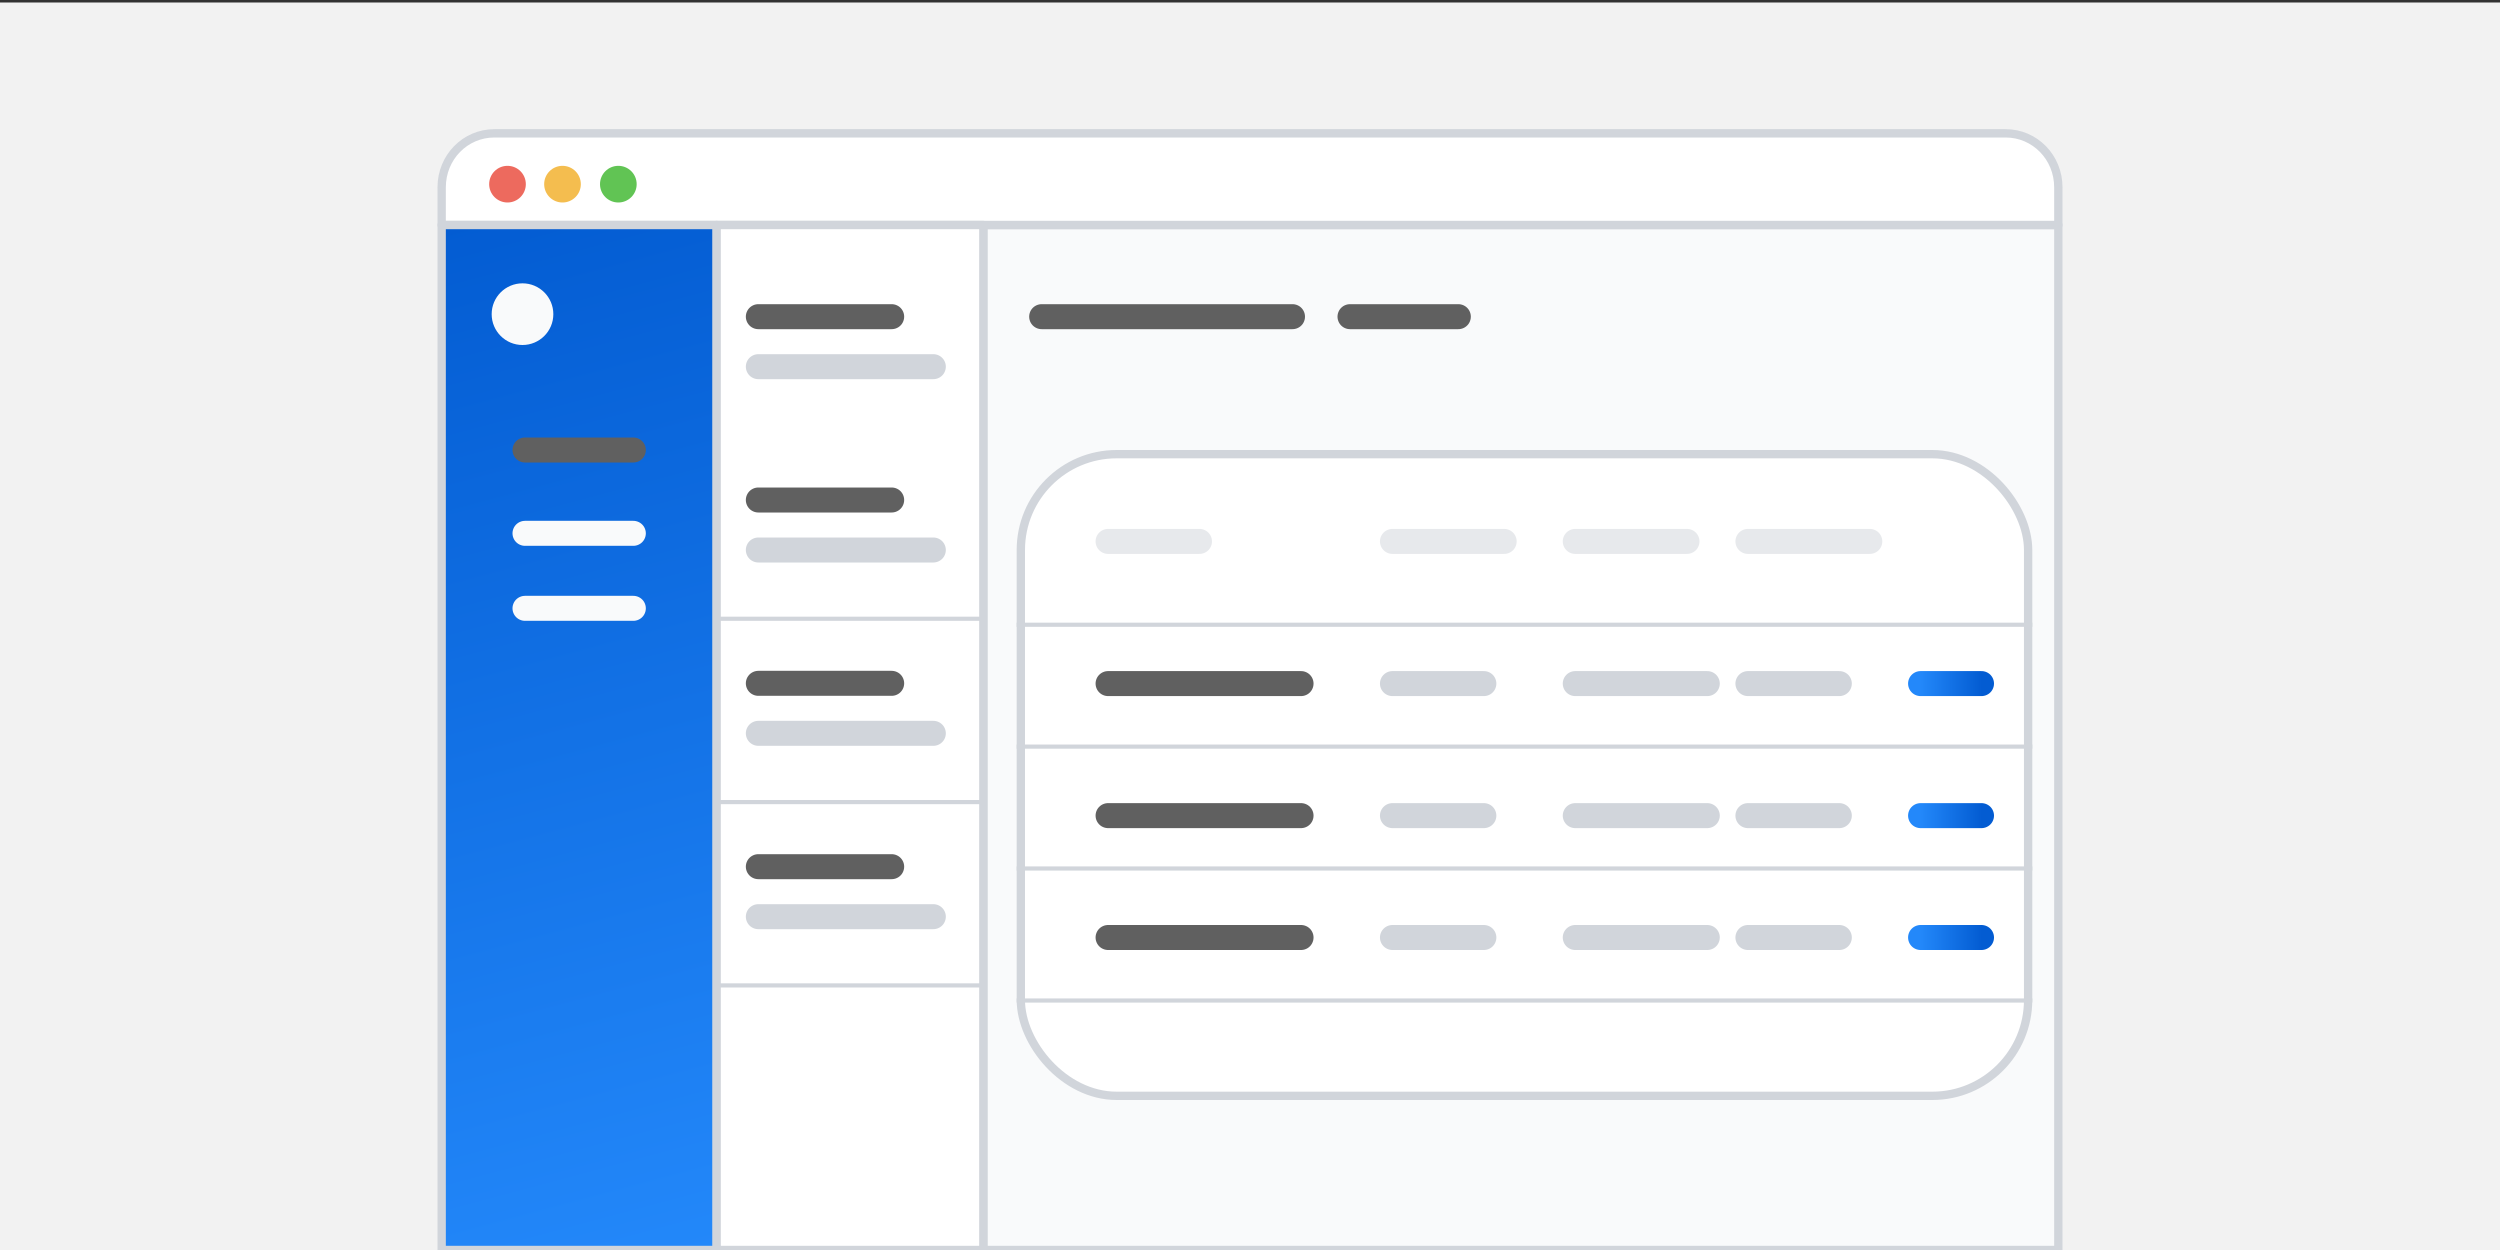 <svg width="300" height="150" viewBox="0 0 300 150" fill="none" xmlns="http://www.w3.org/2000/svg">
<rect x="0" y="0" width="300" height="150" fill="#333333" stroke="none"/>
<g clip-path="url(#clip0)">
<path d="M300 0.3H0V150.3H300V0.3Z" fill="#F2F2F2"/>
<path d="M247 27H118V150H247V27Z" fill="#F9FAFB" stroke="#D1D5DB" stroke-miterlimit="10" stroke-linejoin="round"/>
<path d="M246.9 27H53V22.477C53 18.878 55.813 16 59.329 16H240.671C244.187 16 247 18.878 247 22.477V27H246.9Z" fill="white" stroke="#D1D5DB" stroke-miterlimit="10" stroke-linejoin="round"/>
<path d="M86 27H53V150H86V27Z" fill="url(#paint0_linear)" stroke="#D1D5DB" stroke-miterlimit="10" stroke-linejoin="round"/>
<path d="M118 27H86V150H118V27Z" fill="white" stroke="#D1D5DB" stroke-miterlimit="10" stroke-linejoin="round"/>
<path d="M63 64H76" stroke="#F9FAFB" stroke-width="3" stroke-miterlimit="10" stroke-linecap="round"/>
<path d="M63 54H76" stroke="#606060" stroke-width="3" stroke-miterlimit="10" stroke-linecap="round"/>
<path d="M91 38H107" stroke="#606060" stroke-width="3" stroke-miterlimit="10" stroke-linecap="round"/>
<path d="M91 60H107" stroke="#606060" stroke-width="3" stroke-miterlimit="10" stroke-linecap="round"/>
<path d="M91 82H107" stroke="#606060" stroke-width="3" stroke-miterlimit="10" stroke-linecap="round"/>
<path d="M91 104H107" stroke="#606060" stroke-width="3" stroke-miterlimit="10" stroke-linecap="round"/>
<path d="M91 44H112" stroke="#D1D5DB" stroke-width="3" stroke-miterlimit="10" stroke-linecap="round"/>
<path d="M91 66H112" stroke="#D1D5DB" stroke-width="3" stroke-miterlimit="10" stroke-linecap="round"/>
<path d="M91 88H112" stroke="#D1D5DB" stroke-width="3" stroke-miterlimit="10" stroke-linecap="round"/>
<path d="M91 110H112" stroke="#D1D5DB" stroke-width="3" stroke-miterlimit="10" stroke-linecap="round"/>
<path d="M63 73H76" stroke="#F9FAFB" stroke-width="3" stroke-miterlimit="10" stroke-linecap="round"/>
<path d="M62.7 41.4C64.743 41.4 66.4 39.743 66.4 37.7C66.4 35.657 64.743 34 62.7 34C60.657 34 59 35.657 59 37.7C59 39.743 60.657 41.4 62.7 41.4Z" fill="#F9FAFB"/>
<path d="M60.9 24.3C62.115 24.3 63.1 23.315 63.1 22.1C63.1 20.885 62.115 19.9 60.9 19.9C59.685 19.9 58.7 20.885 58.7 22.1C58.7 23.315 59.685 24.3 60.9 24.3Z" fill="#ED6A5E"/>
<path d="M67.5 24.3C68.715 24.3 69.7 23.315 69.7 22.1C69.7 20.885 68.715 19.9 67.5 19.9C66.285 19.9 65.3 20.885 65.3 22.1C65.3 23.315 66.285 24.3 67.5 24.3Z" fill="#F4BD4F"/>
<path d="M74.2 24.3C75.415 24.3 76.4 23.315 76.4 22.1C76.4 20.885 75.415 19.9 74.2 19.9C72.985 19.9 72 20.885 72 22.1C72 23.315 72.985 24.3 74.2 24.3Z" fill="#61C454"/>
<path d="M125 38H155.1" stroke="#606060" stroke-width="3" stroke-miterlimit="10" stroke-linecap="round"/>
<line x1="118" y1="74.25" x2="86" y2="74.25" stroke="#D1D5DB" stroke-width="0.5"/>
<line x1="118" y1="96.25" x2="86" y2="96.25" stroke="#D1D5DB" stroke-width="0.5"/>
<line x1="118" y1="118.25" x2="86" y2="118.25" stroke="#D1D5DB" stroke-width="0.5"/>
<path d="M162 38H175" stroke="#606060" stroke-width="3" stroke-miterlimit="10" stroke-linecap="round"/>
<rect x="122.5" y="54.5" width="120.875" height="77" rx="11.5" fill="white" stroke="#D1D5DB"/>
<path d="M132.969 82.031H156.125" stroke="#606060" stroke-width="3" stroke-miterlimit="10" stroke-linecap="round"/>
<path d="M132.969 97.875H156.125" stroke="#606060" stroke-width="3" stroke-miterlimit="10" stroke-linecap="round"/>
<path d="M132.969 112.5H156.125" stroke="#606060" stroke-width="3" stroke-miterlimit="10" stroke-linecap="round"/>
<line x1="243.875" y1="74.969" x2="122" y2="74.969" stroke="#D1D5DB" stroke-width="0.5"/>
<line x1="243.875" y1="89.594" x2="122" y2="89.594" stroke="#D1D5DB" stroke-width="0.5"/>
<line x1="243.875" y1="120.062" x2="122" y2="120.062" stroke="#D1D5DB" stroke-width="0.5"/>
<line x1="243.875" y1="104.219" x2="122" y2="104.219" stroke="#D1D5DB" stroke-width="0.5"/>
<path d="M167.094 64.969H180.5" stroke="#E7E9EC" stroke-width="3" stroke-miterlimit="10" stroke-linecap="round"/>
<path d="M189.031 64.969H202.438" stroke="#E7E9EC" stroke-width="3" stroke-miterlimit="10" stroke-linecap="round"/>
<path d="M209.75 64.969H224.375" stroke="#E7E9EC" stroke-width="3" stroke-miterlimit="10" stroke-linecap="round"/>
<path d="M132.969 64.969H143.937" stroke="#E7E9EC" stroke-width="3" stroke-miterlimit="10" stroke-linecap="round"/>
<path d="M167.094 82.031H178.063" stroke="#D1D5DB" stroke-width="3" stroke-miterlimit="10" stroke-linecap="round"/>
<path d="M167.094 97.875H178.063" stroke="#D1D5DB" stroke-width="3" stroke-miterlimit="10" stroke-linecap="round"/>
<path d="M167.094 112.5H178.063" stroke="#D1D5DB" stroke-width="3" stroke-miterlimit="10" stroke-linecap="round"/>
<path d="M189.031 82.031H204.875" stroke="#D1D5DB" stroke-width="3" stroke-miterlimit="10" stroke-linecap="round"/>
<path d="M189.031 97.875H204.875" stroke="#D1D5DB" stroke-width="3" stroke-miterlimit="10" stroke-linecap="round"/>
<path d="M189.031 112.5H204.875" stroke="#D1D5DB" stroke-width="3" stroke-miterlimit="10" stroke-linecap="round"/>
<path d="M209.75 82.031H220.719" stroke="#D1D5DB" stroke-width="3" stroke-miterlimit="10" stroke-linecap="round"/>
<path d="M209.75 97.875H220.719" stroke="#D1D5DB" stroke-width="3" stroke-miterlimit="10" stroke-linecap="round"/>
<path d="M209.75 112.5H220.719" stroke="#D1D5DB" stroke-width="3" stroke-miterlimit="10" stroke-linecap="round"/>
<path d="M230.469 82.031H237.781" stroke="url(#paint1_linear)" stroke-width="3" stroke-miterlimit="10" stroke-linecap="round"/>
<path d="M230.469 97.875H237.781" stroke="url(#paint2_linear)" stroke-width="3" stroke-miterlimit="10" stroke-linecap="round"/>
<path d="M230.469 112.5H237.781" stroke="url(#paint3_linear)" stroke-width="3" stroke-miterlimit="10" stroke-linecap="round"/>
</g>
<defs>
<linearGradient id="paint0_linear" x1="53" y1="27" x2="86" y2="150" gradientUnits="userSpaceOnUse">
<stop stop-color="#035CD2"/>
<stop offset="1" stop-color="#2388FA"/>
</linearGradient>
<linearGradient id="paint1_linear" x1="230.469" y1="82.031" x2="237.781" y2="82.031" gradientUnits="userSpaceOnUse">
<stop stop-color="#2388FA"/>
<stop offset="1" stop-color="#035CD2"/>
</linearGradient>
<linearGradient id="paint2_linear" x1="230.469" y1="97.875" x2="237.781" y2="97.875" gradientUnits="userSpaceOnUse">
<stop stop-color="#2388FA"/>
<stop offset="1" stop-color="#035CD2"/>
</linearGradient>
<linearGradient id="paint3_linear" x1="230.469" y1="112.5" x2="237.781" y2="112.5" gradientUnits="userSpaceOnUse">
<stop stop-color="#2388FA"/>
<stop offset="1" stop-color="#035CD2"/>
</linearGradient>
<clipPath id="clip0">
<rect width="300" height="150" fill="white"/>
</clipPath>
</defs>
</svg>
